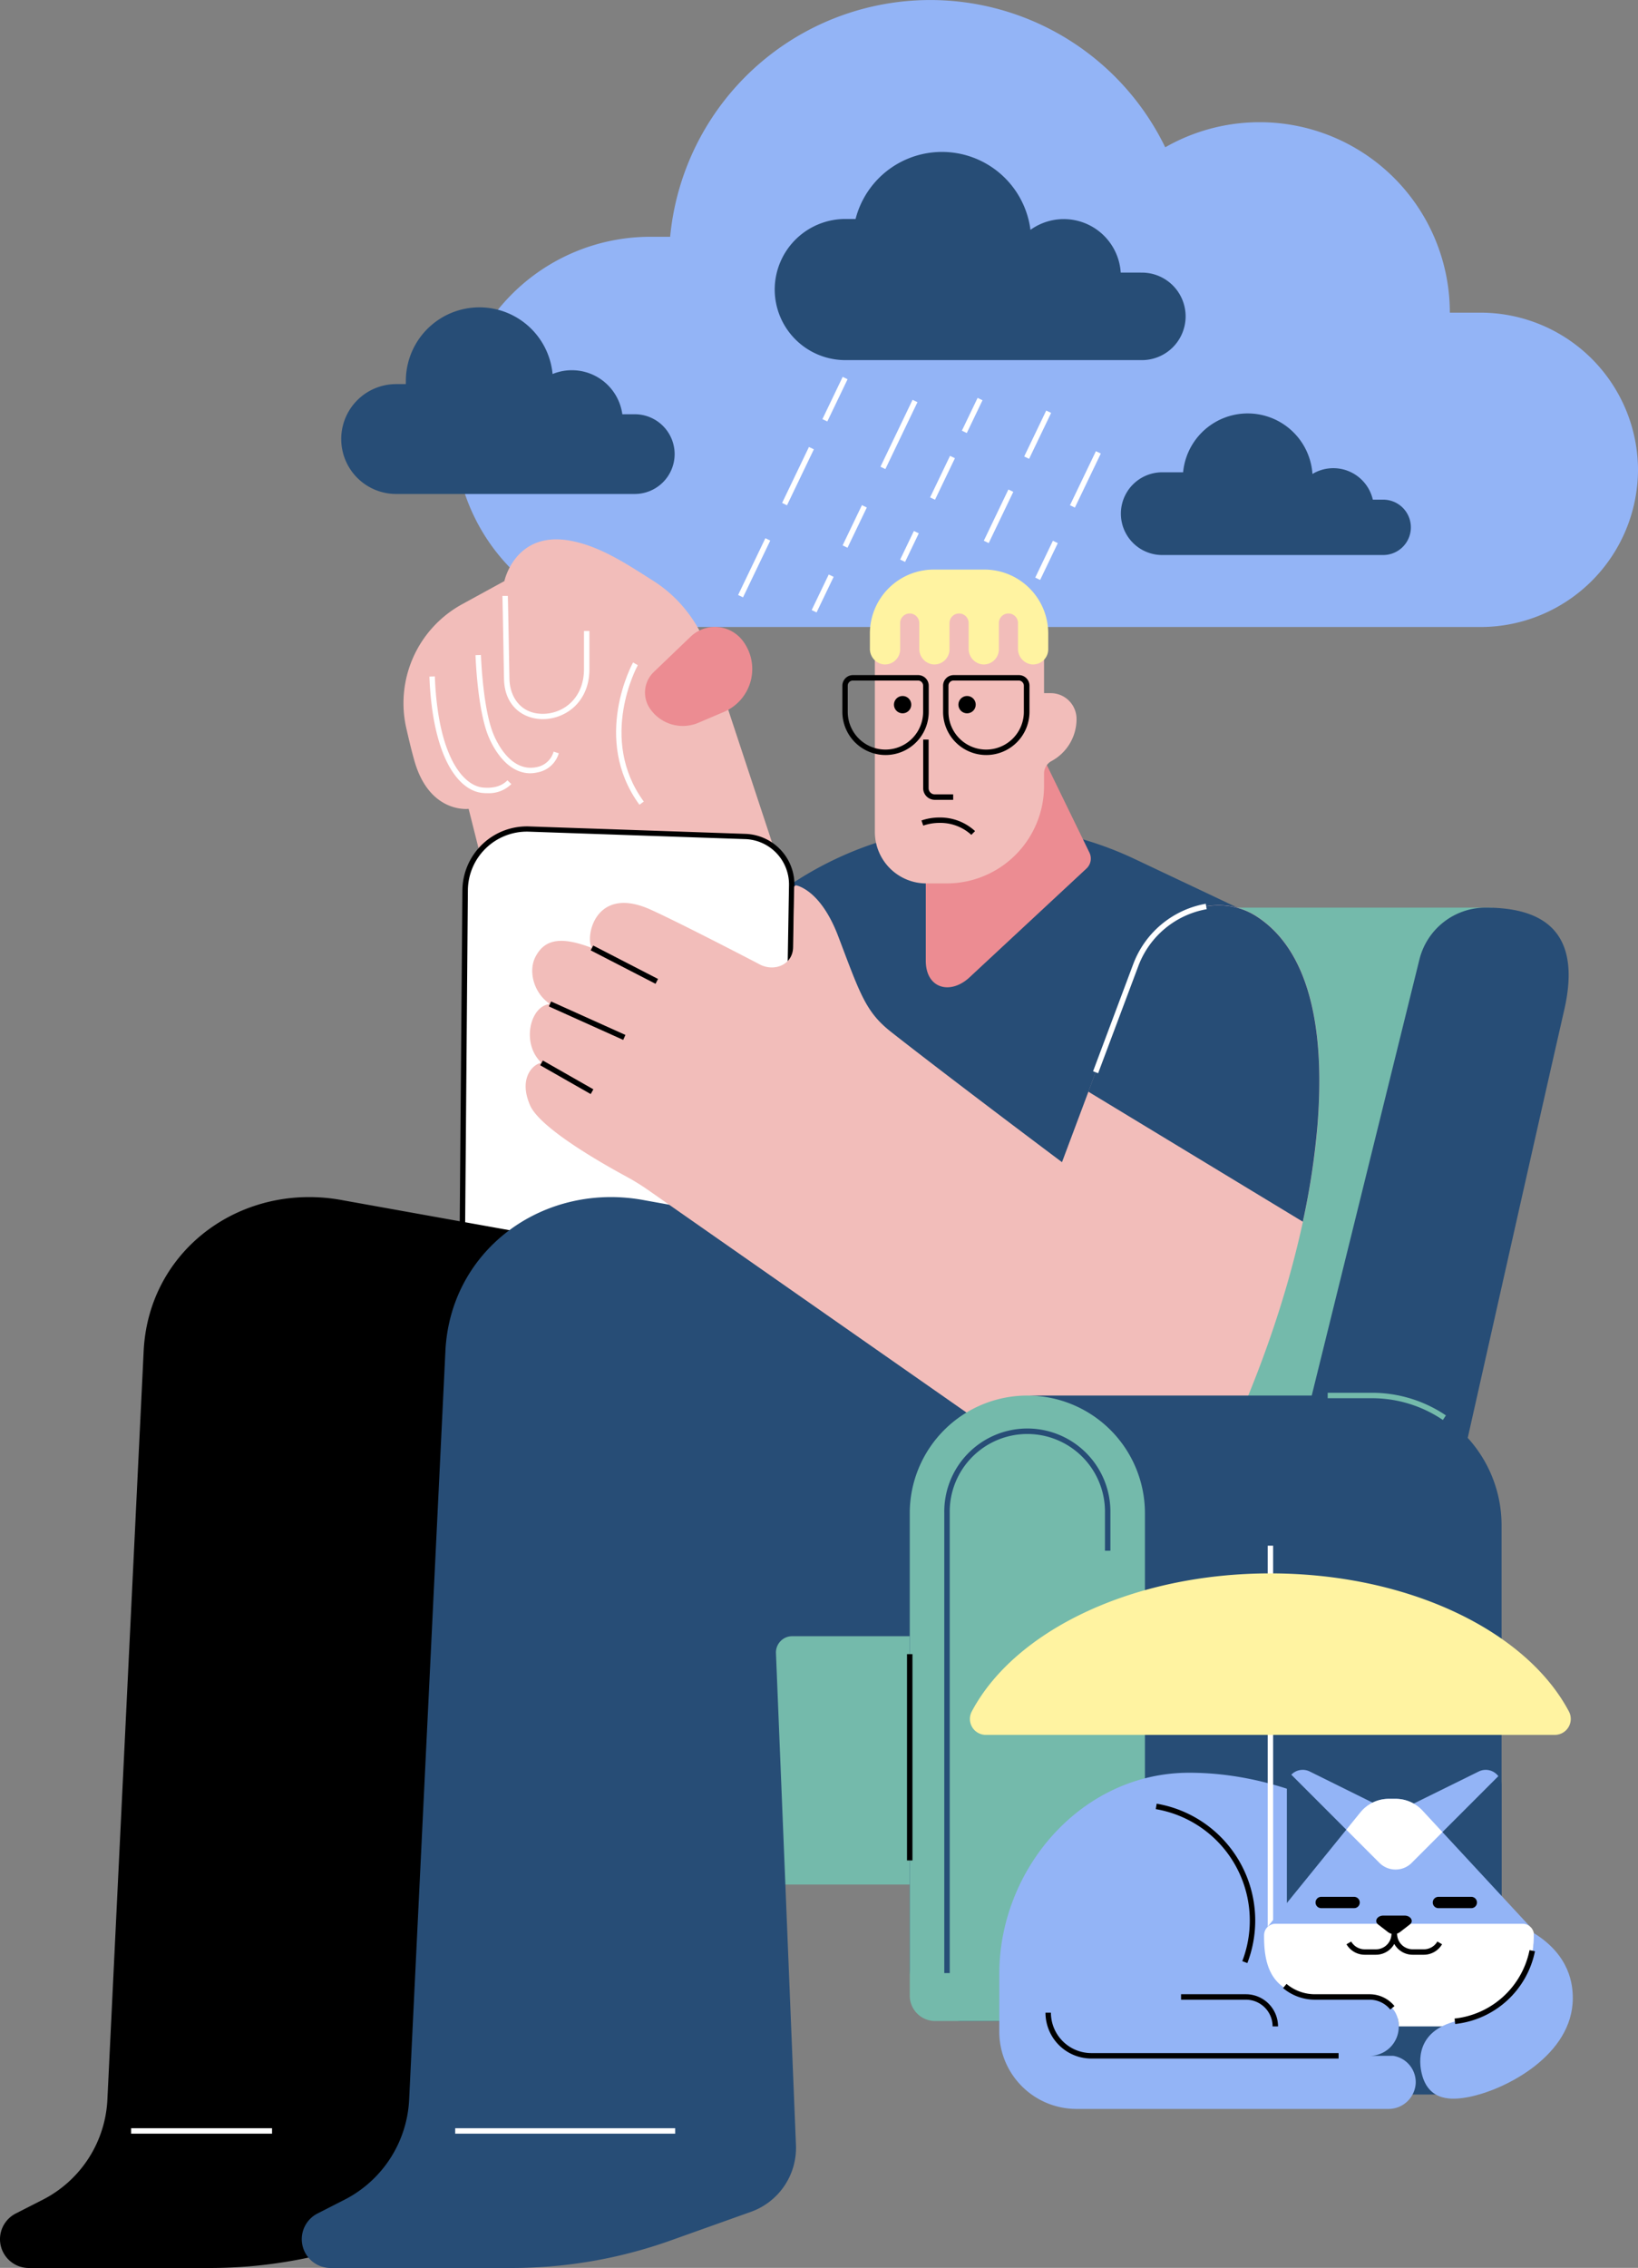 <svg xmlns="http://www.w3.org/2000/svg" viewBox="0 0 602.82 834.01"><rect x="0" y="0" width="602.82" height="834.01" fill="#808080" stroke="none"/><defs><style>.cls-1{fill:#93b4f6;}.cls-2{fill:#274d76;}.cls-3{fill:#fff;}.cls-4{fill:#74baab;}.cls-5{fill:#ec8c92;}.cls-6{fill:#f2bdba;}.cls-7{fill:#fff3a1;}</style></defs><title>man and cat</title><g id="cloud"><path class="cls-1" d="M1150.79,253.52h-11.45a70,70,0,0,0-104.74-60.81,96.14,96.14,0,0,0-182.2,32.91h-7.56a72,72,0,0,0-71.75,71.75h0a72,72,0,0,0,71.75,71.76h305.95a58,58,0,0,0,57.8-57.81h0A58,58,0,0,0,1150.79,253.52Z" transform="translate(-605.77 -138.54)"/><path class="cls-2" d="M1114.81,322.29H1111a14.92,14.92,0,0,0-22.22-9.45,23.88,23.88,0,0,0-47.6-.61h-7.69a15.21,15.21,0,0,0,0,30.42h81.32A10.18,10.18,0,0,0,1125,332.47h0A10.18,10.18,0,0,0,1114.81,322.29Z" transform="translate(-605.77 -138.54)"/><path class="cls-2" d="M1025.56,238.79h-7.34A21,21,0,0,0,985,223.07a32.83,32.83,0,0,0-64.36-4h-3.76a26,26,0,0,0-26,25.95h0a26,26,0,0,0,26,25.95h108.73a16.09,16.09,0,1,0,0-32.17Z" transform="translate(-605.77 -138.54)"/><path class="cls-2" d="M839.38,290.88H834.8a18.74,18.74,0,0,0-25.67-14.79,27.06,27.06,0,0,0-54,2.71c0,.35,0,.69,0,1h-3.62A20.19,20.19,0,0,0,731.35,300h0a20.2,20.2,0,0,0,20.19,20.2h87.84a14.67,14.67,0,0,0,14.67-14.68h0A14.67,14.67,0,0,0,839.38,290.88Z" transform="translate(-605.77 -138.54)"/><rect class="cls-3" x="871.72" y="346.32" width="23.16" height="2" transform="translate(-417.78 854.84) rotate(-64.36)"/><rect class="cls-3" x="888.04" y="312.66" width="22.83" height="2" transform="translate(-378.31 850.26) rotate(-64.36)"/><rect class="cls-3" x="904.44" y="284.33" width="17.23" height="2" transform="translate(-345.03 846.48) rotate(-64.36)"/><rect class="cls-3" x="901.25" y="355.78" width="14.51" height="2" transform="translate(-412.02 882.91) rotate(-64.36)"/><rect class="cls-3" x="912.12" y="331.14" width="16.41" height="2" transform="translate(-383.12 879.58) rotate(-64.36)"/><rect class="cls-3" x="934.65" y="338.5" width="11.66" height="2" transform="translate(-378.32 901.92) rotate(-64.36)"/><rect class="cls-3" x="944.14" y="313.22" width="16.94" height="2" transform="translate(-348.62 898.55) rotate(-64.36)"/><rect class="cls-3" x="956.9" y="290.35" width="13.37" height="2" transform="translate(-321.83 895.42) rotate(-64.36)"/><rect class="cls-3" x="962.79" y="327.4" width="20.9" height="2" transform="translate(-349.71 925.17) rotate(-64.36)"/><rect class="cls-3" x="978.27" y="297.38" width="18.73" height="2" transform="translate(-314.48 921.13) rotate(-64.36)"/><rect class="cls-3" x="983.38" y="343.59" width="15.02" height="2" transform="translate(-354.29 950.28) rotate(-64.36)"/><rect class="cls-3" x="994.16" y="313.81" width="22.05" height="2" transform="translate(-319.32 946.28) rotate(-64.36)"/><rect class="cls-3" x="922.93" y="297.29" width="27.29" height="2" transform="translate(-343.35 875.05) rotate(-64.36)"/></g><g id="man"><polygon class="cls-4" points="377.81 550.62 498.11 571.77 549.26 333.78 377.81 333.78 377.81 550.62"/><path class="cls-2" d="M1066.48,483.84l-4.85-11.3-38.26-18.09a128.76,128.76,0,0,0-125.08,8.35l-13,8.41L873.92,540l109.67,45,50.39,3.61Z" transform="translate(-605.77 -138.54)"/><path class="cls-5" d="M1006.7,452.08a5,5,0,0,1-1.1,5.88L963,497.57c-7.2,7.08-16.52,4.68-16.52-5.71v-100h30.9Z" transform="translate(-605.77 -138.54)"/><path class="cls-6" d="M992.49,393.45H990V370.74a16.21,16.21,0,0,0-16.21-16.21H943.94a16.2,16.2,0,0,0-16.2,16.21v73.74a18.94,18.94,0,0,0,18.93,18.94h7.51A35.83,35.83,0,0,0,990,427.59V423a5.24,5.24,0,0,1,2.79-4.6,17.55,17.55,0,0,0,9.17-15.42h0A9.49,9.49,0,0,0,992.49,393.45Z" transform="translate(-605.77 -138.54)"/><path d="M931.65,416.2a15.89,15.89,0,0,1-15.87-15.87V390.7a3.9,3.9,0,0,1,3.89-3.89h24a3.9,3.9,0,0,1,3.89,3.89v9.63A15.89,15.89,0,0,1,931.65,416.2Zm-12-27.39a1.89,1.89,0,0,0-1.89,1.89v9.63a13.87,13.87,0,0,0,27.74,0V390.7a1.89,1.89,0,0,0-1.89-1.89Z" transform="translate(-605.77 -138.54)"/><path d="M968.72,416.2a15.88,15.88,0,0,1-15.87-15.87V390.7a3.89,3.89,0,0,1,3.89-3.89h24a3.9,3.9,0,0,1,3.9,3.89v9.63A15.89,15.89,0,0,1,968.72,416.2Zm-12-27.39a1.89,1.89,0,0,0-1.89,1.89v9.63a13.87,13.87,0,1,0,27.74,0V390.7a1.9,1.9,0,0,0-1.9-1.89Z" transform="translate(-605.77 -138.54)"/><path d="M956.56,432.68H949.8a4.28,4.28,0,0,1-4.28-4.28V410.52h2V428.4a2.28,2.28,0,0,0,2.28,2.28h6.76Z" transform="translate(-605.77 -138.54)"/><path d="M963.24,445.56a16.93,16.93,0,0,0-11.7-4.4,18.38,18.38,0,0,0-6,1l-.65-1.89a20.39,20.39,0,0,1,6.63-1.09,18.92,18.92,0,0,1,13.09,5Z" transform="translate(-605.77 -138.54)"/><path d="M941.13,397.67A3.18,3.18,0,1,1,938,394.5,3.18,3.18,0,0,1,941.13,397.67Z" transform="translate(-605.77 -138.54)"/><path d="M964.85,397.67a3.18,3.18,0,1,1-3.17-3.17A3.17,3.17,0,0,1,964.85,397.67Z" transform="translate(-605.77 -138.54)"/><rect class="cls-4" x="212.07" y="601.66" width="149.45" height="91.39"/><path class="cls-6" d="M791.39,488.27,778.24,436s-14.69,1.89-20.12-18.26c-1-3.56-1.9-7.4-2.79-11.26a41.47,41.47,0,0,1,20.47-45.71l15.59-8.53s4-18.92,24.81-14.75c10.71,2.14,20,8.31,30,14.66,10.31,6.53,17.41,16.45,21.18,28.05L901.7,484.1Z" transform="translate(-605.77 -138.54)"/><path class="cls-7" d="M925.91,371.48v5.59a5.75,5.75,0,0,0,5,5.8,5.58,5.58,0,0,0,6.13-5.56v-9.65a3.52,3.52,0,0,1,3.52-3.51h0a3.52,3.52,0,0,1,3.52,3.51v9.41a5.75,5.75,0,0,0,5,5.8,5.58,5.58,0,0,0,6.13-5.56v-9.65a3.52,3.52,0,0,1,3.52-3.51h0a3.51,3.51,0,0,1,3.52,3.51v9.41a5.75,5.75,0,0,0,5,5.8,5.58,5.58,0,0,0,6.13-5.56v-9.65a3.51,3.51,0,0,1,3.52-3.51h0a3.51,3.51,0,0,1,3.51,3.51v9.42a5.74,5.74,0,0,0,5,5.79,5.58,5.58,0,0,0,6.13-5.56v-5.83A23.5,23.5,0,0,0,968.18,348H949.42A23.51,23.51,0,0,0,925.91,371.48Z" transform="translate(-605.77 -138.54)"/><path class="cls-3" d="M800.46,443.39l79.7,2.74a17.59,17.59,0,0,1,17,17.88L894.32,630.8,775.81,607.15l1.13-141.22A22.73,22.73,0,0,1,800.46,443.39Z" transform="translate(-605.77 -138.54)"/><path d="M895.3,632,774.8,608l1.14-142a23.74,23.74,0,0,1,24.55-23.54l79.7,2.74A18.69,18.69,0,0,1,898.14,464ZM776.81,606.33l116.53,23.25L896.14,464a16.68,16.68,0,0,0-16-16.87l-79.7-2.74a21.73,21.73,0,0,0-22.48,21.55Z" transform="translate(-605.77 -138.54)"/><path d="M605.77,962h0a10.61,10.61,0,0,0,10.61,10.6H683a174,174,0,0,0,58.46-10.11l29.58-10.55a25,25,0,0,0,16.57-24.55L780,740.2h85.81L909,611.71,732.25,580c-37-7.16-71.78,17.74-73.61,55.4l-13.35,275.3a43.69,43.69,0,0,1-23.89,36.85l-9.81,5A10.62,10.62,0,0,0,605.77,962Z" transform="translate(-605.77 -138.54)"/><path class="cls-2" d="M716.83,962h0a10.6,10.6,0,0,0,10.6,10.6H794.1a174,174,0,0,0,58.45-10.11l29.59-10.55a25,25,0,0,0,16.56-24.55l-7.36-180.91a6,6,0,0,1,6-6.23H976.9L1020,611.71,843.3,580c-37-7.16-71.78,17.74-73.61,55.4l-13.35,275.3a43.69,43.69,0,0,1-23.89,36.85l-9.81,5A10.61,10.61,0,0,0,716.83,962Z" transform="translate(-605.77 -138.54)"/><path class="cls-5" d="M846.37,385.68l13.56-13a12.9,12.9,0,0,1,19.2,1.52h0a17.15,17.15,0,0,1-7,26.17l-9.4,4A14.64,14.64,0,0,1,845,399.17h0A10.45,10.45,0,0,1,846.37,385.68Z" transform="translate(-605.77 -138.54)"/><path class="cls-3" d="M785.14,430.23c-.55,0-1.11,0-1.68-.07-5-.42-9.64-4.35-13.06-11.09-3.82-7.54-6.1-18.5-6.6-31.72l2-.07c1.1,29.17,10.29,40.26,17.82,40.89,3.89.32,6.88-.57,8.89-2.67l1.44,1.39A11.7,11.7,0,0,1,785.14,430.23Z" transform="translate(-605.77 -138.54)"/><path class="cls-3" d="M801,422.92c-9.17,0-14.14-10.31-15.53-13.72-4-9.92-4.68-28.93-4.7-29.73l2-.06c0,.19.65,19.45,4.55,29,1.37,3.37,6.57,14.19,15.95,12.24a7.94,7.94,0,0,0,6.24-5.7l1.9.62a10,10,0,0,1-7.73,7A13.35,13.35,0,0,1,801,422.92Z" transform="translate(-605.77 -138.54)"/><path class="cls-3" d="M805.54,403c-7,0-14.07-4.55-14.28-14.76-.06-2.77-.13-6.87-.21-11.31-.12-6.82-.26-14.56-.38-19.23l2,0c.12,4.68.25,12.42.38,19.24.08,4.44.15,8.54.21,11.3.13,6.4,4,12.81,12.26,12.81h.17c7.48-.08,15-5.76,15-16.46,0-7.51,0-11.7,0-14l2,0c0,2.33,0,6.53,0,14.05,0,7-2.94,11.3-5.41,13.68A17.19,17.19,0,0,1,805.71,403Z" transform="translate(-605.77 -138.54)"/><path class="cls-3" d="M841.09,434.49c-17.77-24.27-2.49-52.05-2.34-52.33l1.75,1c-.15.27-14.79,27,2.2,50.16Z" transform="translate(-605.77 -138.54)"/><path class="cls-6" d="M845.31,473.1c11.57,5.25,39.46,19.79,39.46,19.79,5.63,3.36,12.77.57,12.88-6l.38-22a.75.75,0,0,1,1-.71c2.53.73,9.68,4.05,15.27,18.79,8.07,21.3,10.1,27.74,19.43,35.08,22,17.27,62.88,47.88,62.88,47.88l27.23-72.63c6.67-17.81,28.53-28,44.35-17.81,19.28,12.37,25.37,40.74,22.49,76.79-2.35,29.33-11.16,64.81-26.15,101s-44.47,47.24-77.19,22.8L844.5,576.32a84,84,0,0,0-8.29-5.13c-9.24-5-31.74-17.82-35.37-26.18-4.34-10,1.08-15.13,4.19-15.64-7.5-7-4.23-21,3.17-21.59-6.23-4.17-7.94-12.23-5.46-17.18,3.72-7.45,10.6-7.32,20.89-3.45C821,483.35,824.7,463.74,845.31,473.1Z" transform="translate(-605.77 -138.54)"/><rect x="834.55" y="479.88" width="2" height="26.84" transform="translate(-591.53 871.42) rotate(-62.73)"/><rect x="820.88" y="498.93" width="2" height="30" transform="translate(-589.78 914.06) rotate(-65.78)"/><rect x="813.33" y="523.96" width="2" height="21.4" transform="translate(-659.15 838.93) rotate(-60.32)"/><path class="cls-2" d="M1072,877.92h-7.29a25.13,25.13,0,0,1-24.39-31.15l87.82-355.35a25.12,25.12,0,0,1,24.39-19.1h0c20,0,35.72,7.8,28.93,37.55-19.13,83.81-78.47,349-78.47,349C1100.24,870,1083.58,877.92,1072,877.92Z" transform="translate(-605.77 -138.54)"/><path class="cls-2" d="M1158.38,881.78H959.72a19.14,19.14,0,0,1-19.14-19.14V699.48a47.71,47.71,0,0,1,47.72-47.72h122.35a47.72,47.72,0,0,1,47.73,47.72Z" transform="translate(-605.77 -138.54)"/><path class="cls-4" d="M983.86,651.76h0A43.27,43.27,0,0,0,940.58,695V872.42a9.36,9.36,0,0,0,9.35,9.36h77.2V695A43.27,43.27,0,0,0,983.86,651.76Z" transform="translate(-605.77 -138.54)"/><path class="cls-2" d="M955.29,864.14h-2V695a30.57,30.57,0,1,1,61.13,0v13.82h-2V695a28.57,28.57,0,1,0-57.13,0Z" transform="translate(-605.77 -138.54)"/><rect class="cls-3" x="48.26" y="782.66" width="51.86" height="2"/><rect class="cls-3" x="167.52" y="782.66" width="80.96" height="2"/><rect x="333.8" y="608.31" width="2" height="75.87"/><path class="cls-4" d="M1136.78,660.74a46.5,46.5,0,0,0-26.13-8h-16.26v-2h16.26a48.45,48.45,0,0,1,27.25,8.32Z" transform="translate(-605.77 -138.54)"/><path class="cls-2" d="M1068.15,475.52c-15.82-10.15-37.68,0-44.35,17.81L1006.29,540l78.94,47.82a272.81,272.81,0,0,0,5.41-35.55C1093.52,516.26,1087.43,487.89,1068.15,475.52Z" transform="translate(-605.77 -138.54)"/><path class="cls-3" d="M1009.91,533.22l-1.87-.7L1022.86,493a35.06,35.06,0,0,1,26.66-22.1l.33,2a33,33,0,0,0-25.12,20.83Z" transform="translate(-605.77 -138.54)"/></g><g id="cat"><rect class="cls-2" x="482.53" y="724.78" width="61.72" height="45.48"/><path class="cls-1" d="M1118.47,894.57h-8.61a10.68,10.68,0,0,0,10.54-12.39l-1.62-9.88V816.79s-32.06-26.32-75.38-26.32c-39.61,0-69.87,35.37-69.87,74v21.22a28.41,28.41,0,0,0,28.41,28.41h114.71a10,10,0,0,0,10.13-9.41A9.81,9.81,0,0,0,1118.47,894.57Z" transform="translate(-605.77 -138.54)"/><rect class="cls-3" x="466.54" y="568.43" width="2" height="140.86"/><path class="cls-2" d="M1079.37,795.26v55.86h33.18V802.26L1087.76,790A5.82,5.82,0,0,0,1079.37,795.26ZM1150,790l-24.8,12.22v48.86h33.19V795.26A5.82,5.82,0,0,0,1150,790Z" transform="translate(-605.77 -138.54)"/><path class="cls-1" d="M1106.39,805.06l-34.69,42.77,20.86,16.42,69.69-8.89,6.53-8.38-39.49-42.6a13.49,13.49,0,0,0-9.89-4.31h-2.54A13.47,13.47,0,0,0,1106.39,805.06Z" transform="translate(-605.77 -138.54)"/><path d="M1098.4,895.57h-91a16.89,16.89,0,0,1-16.87-16.87h2a14.89,14.89,0,0,0,14.87,14.87h91Z" transform="translate(-605.77 -138.54)"/><path class="cls-3" d="M1137.55,883.75h-17c-.29-14.85-22.51-10.21-22.51-10.21-18.08,0-27.06-4.45-27.06-22.54v-.78a4.2,4.2,0,0,1,4.21-4.21h90.92a4.21,4.21,0,0,1,4.21,4.21V851A32.75,32.75,0,0,1,1137.55,883.75Z" transform="translate(-605.77 -138.54)"/><path d="M1064.83,860.47l-1.87-.72a41.59,41.59,0,0,0-31.84-55.9l.33-2a43.61,43.61,0,0,1,33.38,58.6Z" transform="translate(-605.77 -138.54)"/><path d="M1076.11,883.75h-2a9.83,9.83,0,0,0-9.82-9.82h-23.87v-2h23.87A11.83,11.83,0,0,1,1076.11,883.75Z" transform="translate(-605.77 -138.54)"/><path d="M1117.42,877.55a9.8,9.8,0,0,0-7.62-3.62h-20.12a18.2,18.2,0,0,1-11.72-4.27l1.28-1.53a16.27,16.27,0,0,0,10.44,3.8h20.12a11.81,11.81,0,0,1,9.17,4.35Z" transform="translate(-605.77 -138.54)"/><path class="cls-1" d="M1081,791.19l31.53,31.53V802.26L1087.76,790A5.81,5.81,0,0,0,1081,791.19Z" transform="translate(-605.77 -138.54)"/><path class="cls-1" d="M1125.31,823.6l31.88-31.87A5.8,5.8,0,0,0,1150,790l-24.8,12.22v21.45A1.31,1.31,0,0,0,1125.31,823.6Z" transform="translate(-605.77 -138.54)"/><path class="cls-3" d="M1129.29,804.38a13.49,13.49,0,0,0-9.89-4.31h-2.54a13.47,13.47,0,0,0-10.47,5l-5.15,6.35,12.19,12.19a8.4,8.4,0,0,0,11.88,0l11.31-11.31Z" transform="translate(-605.77 -138.54)"/><path d="M1104.08,840.27H1092a2.08,2.08,0,0,1-2.08-2.08h0a2.08,2.08,0,0,1,2.08-2.08h12.11a2.08,2.08,0,0,1,2.08,2.08h0A2.08,2.08,0,0,1,1104.08,840.27Z" transform="translate(-605.77 -138.54)"/><path d="M1147.24,840.27h-12.1a2.08,2.08,0,0,1-2.08-2.08h0a2.08,2.08,0,0,1,2.08-2.08h12.1a2.09,2.09,0,0,1,2.09,2.08h0A2.09,2.09,0,0,1,1147.24,840.27Z" transform="translate(-605.77 -138.54)"/><path d="M1122.72,843h-7.88c-2.06,0-3.36,1.84-2.08,3.1a1.59,1.59,0,0,0,.24.2l3.64,2.82a3.7,3.7,0,0,0,4.28,0l3.65-2.82a1.59,1.59,0,0,0,.24-.2C1126.09,844.85,1124.79,843,1122.72,843Z" transform="translate(-605.77 -138.54)"/><path d="M1112.06,857.4H1108a7.77,7.77,0,0,1-6.69-3.85l1.73-1a5.76,5.76,0,0,0,5,2.86h4.1a5.72,5.72,0,0,0,5.72-5.72h2A7.72,7.72,0,0,1,1112.06,857.4Z" transform="translate(-605.77 -138.54)"/><path d="M1129.75,857.4h-4.1a7.72,7.72,0,0,1-7.72-7.72h2a5.73,5.73,0,0,0,5.72,5.72h4.1a5.73,5.73,0,0,0,5-2.86l1.73,1A7.77,7.77,0,0,1,1129.75,857.4Z" transform="translate(-605.77 -138.54)"/><path class="cls-1" d="M1146.39,909.7c-6.38,1.25-14.79,1.63-17.34-8.39-1.14-4.49-2.26-15.77,12.74-19.53,16.11-4,28.89-13.16,28.43-32.37,13.45,8.3,14.37,19.12,14.37,24h0C1184.59,894.19,1160.07,907,1146.39,909.7Z" transform="translate(-605.77 -138.54)"/><path d="M1141.3,882.87l-.22-2a31.6,31.6,0,0,0,27.59-25.16l2,.4A33.61,33.61,0,0,1,1141.3,882.87Z" transform="translate(-605.77 -138.54)"/><path class="cls-7" d="M1178,776.55a5.87,5.87,0,0,0,5.14-8.66c-15.68-29.52-58.94-50.73-109.86-50.73s-94.17,21.21-109.85,50.73a5.86,5.86,0,0,0,5.14,8.66Z" transform="translate(-605.77 -138.54)"/></g></svg>